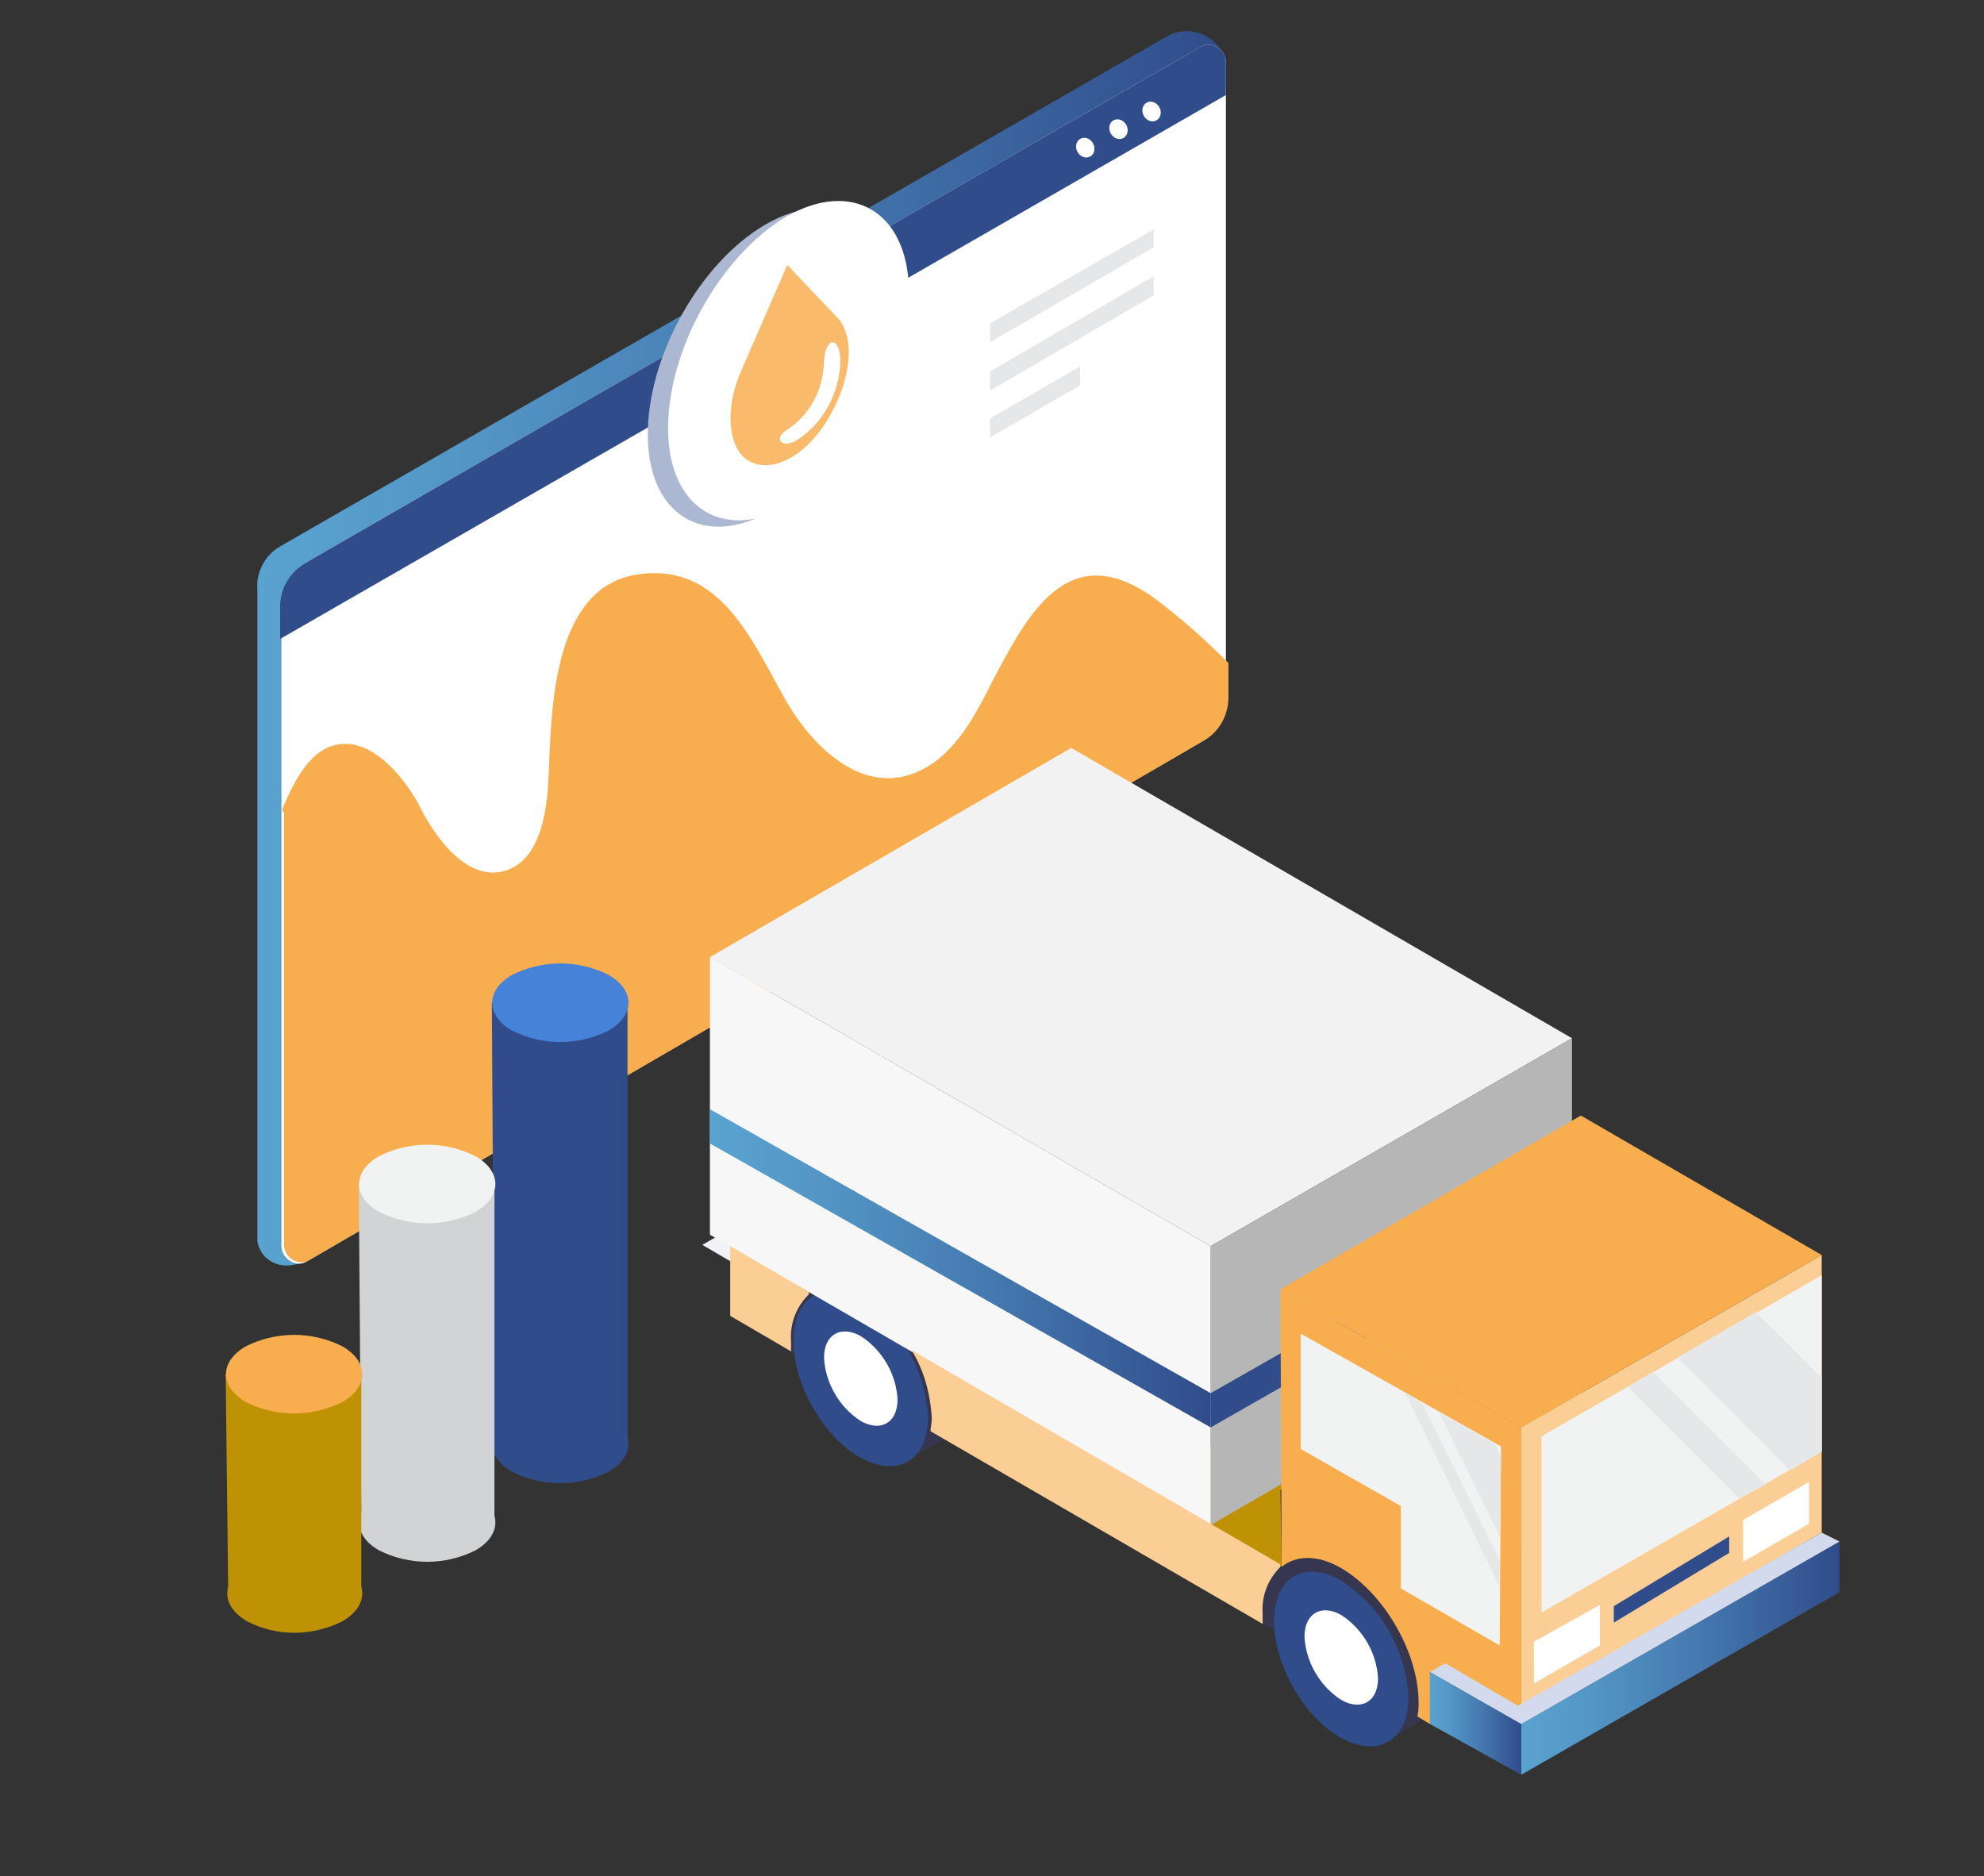 <?xml version="1.0" encoding="UTF-8"?> <!-- Generator: Adobe Illustrator 18.1.0, SVG Export Plug-In . SVG Version: 6.00 Build 0) --> <svg xmlns="http://www.w3.org/2000/svg" xmlns:xlink="http://www.w3.org/1999/xlink" id="Слой_1" x="0px" y="0px" viewBox="0 0 156.5 148" style="enable-background:new 0 0 156.5 148;" xml:space="preserve"><rect x="0" y="0" width="156.5" height="148" fill="#333333" stroke="none"/> <style type="text/css"> .st0{fill:#F8AE4E;} .st1{fill:#FFFFFF;} .st2{fill:url(#SVGID_1_);} .st3{fill:#48486A;} .st4{fill:url(#SVGID_2_);} .st5{fill:#D1D3D4;} .st6{fill:#304C8B;} .st7{fill:#435C95;} .st8{fill:#BF9105;} .st9{fill:#363650;} .st10{fill:#1E327A;} .st11{fill:#2842A2;} .st12{fill:#F2F2F2;} .st13{fill:#B6B6B6;} .st14{fill:#F7F7F7;} .st15{fill:url(#SVGID_3_);} .st16{fill:url(#SVGID_4_);} .st17{fill:#FBCE95;} .st18{fill:#F1F2F2;} .st19{fill:#D3DAED;} .st20{fill:#E6E7E8;} .st21{fill:url(#SVGID_5_);} .st22{fill:#4782D9;} .st23{fill:#F1F2F7;} .st24{fill:url(#SVGID_6_);} .st25{fill:#ACB7D1;} .st26{opacity:0.83;fill:#F8AE4E;enable-background:new ;} .st27{fill:url(#SVGID_7_);} .st28{fill:url(#SVGID_8_);} .st29{fill:url(#SVGID_9_);} .st30{fill:url(#SVGID_10_);} .st31{fill:url(#SVGID_11_);} .st32{fill:url(#SVGID_12_);} .st33{fill:url(#SVGID_13_);} .st34{fill:#F9BE71;} .st35{fill:url(#SVGID_14_);} .st36{fill:url(#SVGID_15_);} .st37{fill:#BCBEC0;} .st38{fill:#414042;} </style> <polygon class="st23" points="55.4,98.2 72,107.9 75.3,106 58.7,96.3 "></polygon> <polygon class="st23" points="61.8,94.3 91.5,111.4 94.8,109.5 65.1,92.4 "></polygon> <polygon class="st23" points="68.3,90.4 85.1,99.9 88.4,98 71.6,88.5 "></polygon> <path class="st6" d="M75.7,106.2l-0.6,0.4l2.2,1.7l0.3-0.2l-1.8-1.4l0.3-0.2L75.7,106.2z"></path> <path class="st6" d="M76.2,108.4c-0.1,0.1-0.2,0.1-0.3,0c-0.2-0.1-0.3-0.1-0.5-0.2c0.1,0,0.3,0,0.4-0.1c0.1-0.1,0.2-0.2,0.1-0.4 c-0.1-0.2-0.2-0.4-0.4-0.5c-0.2-0.2-0.4-0.3-0.7-0.3c-0.2-0.1-0.4,0-0.6,0.1c-0.1,0.1-0.1,0.1-0.2,0.2c0,0.1,0,0.2,0.1,0.3 c0.2,0.3,0.4,0.5,0.7,0.7c0.2,0.1,0.4,0.3,0.6,0.4c0.2,0.1,0.3,0.2,0.5,0.2c0.2,0.1,0.5,0.1,0.7-0.1c0.1,0,0.1-0.1,0.1-0.2 c0,0,0-0.1,0-0.2c0-0.1,0-0.1,0-0.2l-0.5-0.2v0.1c0,0,0,0.1,0,0.1C76.3,108.4,76.3,108.4,76.2,108.4z M75.4,107.9 c-0.1,0-0.2,0.1-0.2,0c-0.1,0-0.2-0.1-0.3-0.1c-0.1-0.1-0.1-0.1-0.2-0.2c0-0.1,0-0.1,0.1-0.2c0.1,0,0.2,0,0.2,0 c0.1,0,0.2,0.1,0.3,0.1c0.1,0.1,0.1,0.1,0.2,0.2C75.5,107.8,75.4,107.8,75.4,107.9L75.4,107.9z"></path> <path class="st6" d="M72.2,108.5l3.2,1l0.3-0.2l-3.2-1L72.2,108.5z M74,109.9c0.1,0.1,0.3,0.2,0.4,0.2c0.1,0,0.2,0,0.3,0 c0.1,0,0.1-0.2,0.1-0.2c0-0.1-0.1-0.2-0.2-0.3c-0.1-0.1-0.3-0.2-0.4-0.2c-0.1,0-0.2,0-0.3,0c-0.1,0-0.1,0.2-0.1,0.2 C73.8,109.7,73.9,109.8,74,109.9L74,109.9z M74.4,109.7C74.5,109.8,74.5,109.8,74.4,109.7C74.4,109.8,74.4,109.8,74.4,109.7 c0,0.1-0.1,0.1-0.1,0.1c-0.1,0-0.1,0-0.1-0.1c0,0-0.1-0.1-0.1-0.1c0,0,0-0.1,0-0.1c0,0,0.1,0,0.1,0c0,0,0.1,0,0.1,0.1 C74.4,109.7,74.4,109.7,74.4,109.7L74.4,109.7z M73.5,108.4c0.1,0.1,0.3,0.2,0.4,0.2c0.1,0,0.2,0,0.3,0c0.1,0,0.1-0.1,0.1-0.2 c0-0.1-0.1-0.2-0.2-0.3c-0.1-0.1-0.3-0.2-0.4-0.2c-0.1,0-0.2,0-0.3,0c-0.1,0-0.1,0.2-0.1,0.2C73.3,108.2,73.4,108.3,73.5,108.4z M73.9,108.2C74,108.2,74,108.3,73.9,108.2C73.9,108.3,73.9,108.3,73.9,108.2c0,0.1-0.1,0.1-0.1,0.1c-0.1,0-0.1,0-0.1-0.1 c0,0-0.1-0.1-0.1-0.1c0,0,0-0.1,0-0.1c0,0,0.1,0,0.1,0c0.1,0,0.1,0,0.1,0.1C73.9,108.1,73.9,108.2,73.9,108.2z"></path> <path class="st6" d="M96.1,110l-0.7-0.5l-1,0.7l0.4,0.3l2.4,1l0.3-0.2l-2.3-1l0.4-0.2l0.3,0.2L96.1,110z"></path> <path class="st6" d="M94.5,111.2c-0.1,0-0.2-0.1-0.3-0.1c-0.1,0-0.1-0.1-0.1-0.2c0-0.1,0-0.1,0-0.1c0.1-0.1,0.3,0,0.6,0.1v-0.3 c-0.2-0.1-0.4-0.1-0.6-0.1c-0.1,0-0.3,0-0.4,0.1c-0.1,0.1-0.2,0.2-0.1,0.3c0.1,0.2,0.2,0.4,0.4,0.5c0.1,0.1,0.2,0.2,0.4,0.2 c0.2,0.1,0.4,0.1,0.6,0.2l0.7,0.2l-0.6,0.4l0.4,0.3l1-0.7l-0.4-0.3l-1.1-0.2C94.8,111.3,94.6,111.3,94.5,111.2z"></path> <path class="st6" d="M91.6,111.9l3.2,1l0.3-0.2l-3.2-1L91.6,111.9z M93.4,113.3c0.1,0.1,0.3,0.2,0.4,0.2c0.1,0,0.2,0,0.3,0 c0.1,0,0.1-0.2,0.1-0.2c0-0.1-0.1-0.2-0.2-0.3c-0.1-0.1-0.3-0.2-0.4-0.2c-0.1,0-0.2,0-0.3,0c-0.1,0-0.1,0.2-0.1,0.2 C93.2,113.1,93.3,113.2,93.4,113.3L93.4,113.3z M93.9,113.1C93.9,113.2,93.9,113.2,93.9,113.1C93.9,113.2,93.9,113.2,93.9,113.1 c0,0.1-0.1,0.1-0.1,0.1c-0.1,0-0.1,0-0.1-0.1c0,0-0.1-0.1-0.1-0.1c0,0,0-0.1,0-0.1c0,0,0.1,0,0.1,0c0,0,0.1,0,0.1,0.1 C93.8,113.1,93.9,113.1,93.9,113.1L93.9,113.1z M92.9,111.8c0.1,0.1,0.3,0.2,0.4,0.2c0.1,0,0.2,0,0.3,0c0.1,0,0.1-0.2,0.1-0.2 c0-0.1-0.1-0.2-0.2-0.3c-0.1-0.1-0.3-0.2-0.4-0.2c-0.1,0-0.2,0-0.3,0c-0.1,0-0.1,0.2-0.1,0.2C92.7,111.6,92.8,111.7,92.9,111.8 L92.9,111.8z M93.4,111.6C93.4,111.7,93.4,111.7,93.4,111.6C93.4,111.7,93.4,111.7,93.4,111.6c0,0.1-0.1,0.1-0.1,0.1 c-0.1,0-0.1,0-0.1-0.1c0,0-0.1-0.1-0.1-0.1c0,0,0-0.1,0-0.1c0,0,0.1,0,0.1,0c0.1,0,0.1,0,0.1,0.1C93.3,111.6,93.3,111.6,93.4,111.6 L93.4,111.6z"></path> <path class="st6" d="M89.3,98.9c-0.1,0-0.2-0.1-0.3-0.1c-0.1,0-0.1-0.1-0.1-0.2c0-0.1,0-0.1,0-0.1c0.1-0.1,0.3,0,0.6,0.1v-0.3 c-0.2-0.1-0.4-0.1-0.6-0.1c-0.1,0-0.3,0-0.4,0.1c-0.1,0.1-0.2,0.2-0.1,0.3c0.1,0.2,0.2,0.4,0.4,0.5c0.1,0.1,0.2,0.2,0.4,0.2 c0.2,0.1,0.4,0.1,0.6,0.2l0.7,0.2l-0.6,0.4l0.4,0.3l1-0.7l-0.4-0.3L89.8,99C89.6,99,89.4,98.9,89.3,98.9z"></path> <path class="st6" d="M87.9,98.6L87.3,99l2.2,1.7l0.3-0.2L88,99.1l0.3-0.2L87.9,98.6z"></path> <path class="st6" d="M85.6,100.1l3.2,1l0.3-0.2l-3.2-1L85.6,100.1z M87.4,101.5c0.1,0.1,0.3,0.2,0.4,0.2c0.1,0,0.2,0,0.3,0 c0.1,0,0.1-0.2,0.1-0.2c0-0.1-0.1-0.2-0.2-0.3c-0.1-0.1-0.3-0.2-0.4-0.2c-0.1,0-0.2,0-0.3,0c-0.1,0-0.1,0.2-0.1,0.2 C87.2,101.3,87.3,101.4,87.4,101.5L87.4,101.5z M87.9,101.3C87.9,101.4,87.9,101.4,87.9,101.3C87.9,101.4,87.9,101.4,87.9,101.3 c0,0.1-0.1,0.1-0.1,0.1c-0.1,0-0.1,0-0.1-0.1c0,0-0.1-0.1-0.1-0.1c0,0,0-0.1,0-0.1c0,0,0.1,0,0.1,0c0,0,0.1,0,0.1,0.1 C87.8,101.3,87.9,101.3,87.9,101.3L87.9,101.3z M86.9,100c0.1,0.1,0.3,0.2,0.4,0.2c0.1,0,0.2,0,0.3,0c0.1,0,0.1-0.2,0.1-0.2 c0-0.1-0.1-0.2-0.2-0.3c-0.1-0.1-0.3-0.2-0.4-0.2c-0.1,0-0.2,0-0.3,0c-0.1,0-0.1,0.2-0.1,0.2C86.7,99.8,86.8,99.9,86.9,100z M87.4,99.8C87.4,99.8,87.4,99.9,87.4,99.8C87.4,99.9,87.4,99.9,87.4,99.8c0,0.1-0.1,0.1-0.1,0.1c-0.1,0-0.1,0-0.1-0.1 c0,0-0.1-0.1-0.1-0.1c0,0,0-0.1,0-0.1c0,0,0.1,0,0.1,0c0,0,0.1,0,0.1,0.1C87.3,99.7,87.3,99.8,87.4,99.8L87.4,99.8z"></path> <g> <linearGradient id="SVGID_1_" gradientUnits="userSpaceOnUse" x1="-16.84" y1="98.891" x2="59.7" y2="98.891" gradientTransform="matrix(-1 0 0 -1 79.86 150)"> <stop offset="0" style="stop-color:#304C8B"></stop> <stop offset="0.44" style="stop-color:#4579AF"></stop> <stop offset="0.8" style="stop-color:#5497C7"></stop> <stop offset="1" style="stop-color:#59A3D0"></stop> </linearGradient> <path class="st2" d="M22.1,43.1L92,2.9c1.5-0.9,3.5-0.4,4.4,1.2c0.1,0.2,0.2,0.4,0.3,0.5v0.1v50.6c-0.1,1.4-0.9,2.6-2.1,3.3 l-70.6,41l-1,0.2c-1.3,0.2-2.5-0.6-2.7-1.9c0-0.1,0-0.3,0-0.4V46.5C20.2,45.1,20.9,43.8,22.1,43.1z"></path> <path class="st1" d="M24.1,44.4L94.7,3.7c0.6-0.4,1.4-0.1,1.8,0.5c0.1,0.2,0.2,0.4,0.2,0.7v50.2c0,1.4-0.7,2.7-1.9,3.4l-70.6,41 c-0.6,0.4-1.4,0.1-1.8-0.5c-0.1-0.2-0.2-0.4-0.2-0.7V47.8C22.2,46.4,22.9,45.1,24.1,44.4z"></path> <polygon class="st20" points="78.1,27 91,19.5 91,18.1 78.1,25.5 "></polygon> <polygon class="st20" points="78.1,30.8 91,23.3 91,21.8 78.1,29.3 "></polygon> <polygon class="st20" points="78.1,34.5 85.2,30.4 85.2,28.9 78.1,33 "></polygon> <path class="st6" d="M24.1,44.4L94.7,3.7c0.6-0.4,1.4-0.1,1.8,0.5c0.1,0.2,0.2,0.4,0.2,0.7v2.6L22.1,50.4v-2.6 C22.1,46.4,22.9,45.1,24.1,44.4z"></path> <path class="st0" d="M22.4,63.5c0.8-1.8,2.1-4.6,4.5-4.8c2.6-0.3,5,2.7,6.1,4.7c1.1,2.3,3.7,6.2,6.8,5.3s3.4-5.4,3.5-8 c0.2-5.1,0.4-14.5,7.1-15.4c6.4-0.9,8.9,5.2,11.5,9.8c1.9,3.4,5.8,7.6,10.2,5.9c3.1-1.2,4.8-4.5,6.2-7.3c2.8-5.3,5.9-11.2,12.5-6.7 c2.2,1.6,4.2,3.4,6.1,5.3V55c0,1.4-0.7,2.7-1.9,3.4l-70.6,41c-0.6,0.4-1.4,0.1-1.8-0.5c-0.1-0.2-0.2-0.4-0.2-0.7V64.1 C22.2,63.9,22.3,63.7,22.4,63.5z"></path> <ellipse transform="matrix(0.874 -0.487 0.487 0.874 7.191 45.325)" class="st1" cx="90.8" cy="8.8" rx="0.7" ry="0.8"></ellipse> <ellipse transform="matrix(0.874 -0.487 0.487 0.874 6.173 44.227)" class="st1" cx="88.2" cy="10.2" rx="0.7" ry="0.8"></ellipse> <ellipse transform="matrix(0.874 -0.486 0.486 0.874 5.156 43.11)" class="st1" cx="85.6" cy="11.6" rx="0.7" ry="0.8"></ellipse> <path class="st25" d="M51.1,34.5c0.1,6.2,4.5,8.8,9.7,5.8c5.3-3.1,9.4-10.6,9.3-16.8c-0.1-6.2-4.5-8.8-9.7-5.8S51,28.2,51.1,34.5z"></path> <path class="st1" d="M52.7,34c0.1,6.2,4.5,8.8,9.7,5.8c5.3-3.1,9.4-10.6,9.3-16.9c-0.1-6.2-4.5-8.8-9.7-5.8 C56.8,20.2,52.6,27.7,52.7,34z"></path> <path class="st26" d="M58.4,29.4l3.7-8.5l3.9,4.1c1.6,1.6,1.1,5.3-0.9,8.4c-2,3.1-5,4.2-6.6,2.5C57.4,34.6,57.3,32,58.4,29.4z"></path> <path class="st1" d="M62.1,33.9c1.8-1.2,2.8-3.1,2.9-5.3c0-1.8,1.2-2.4,1.3-0.1c-0.1,2.5-1.3,4.8-3.4,6.2 C61.6,35.5,61,34.5,62.1,33.9z"></path> </g> <polygon class="st8" points="132.8,114.5 113.8,103.5 90.1,117.2 109.1,128.2 "></polygon> <polygon class="st9" points="98.5,127.5 110.5,133.9 111.6,117.5 101,117.5 101.1,123.6 99.9,124 "></polygon> <polygon class="st9" points="61.3,106 73.1,113.1 74.4,95.9 63.8,95.9 63.3,100.7 62.7,102.4 "></polygon> <polygon class="st10" points="77,112.6 81.7,109.8 81.7,98.9 77,101.3 "></polygon> <path class="st11" d="M73.6,99.7c3.1,2,5.1,5.4,5.3,9.2c0,3.4-2.4,4.8-5.3,3.2c-2.9-1.6-5.3-5.7-5.3-9.2S70.7,98.1,73.6,99.7z"></path> <polygon class="st9" points="109.1,137.5 113.8,134.7 113.8,123.8 109.1,126.2 "></polygon> <path class="st9" d="M71.2,115.4l3.3-1.9C75.4,113,76,112,76,111v-9.2l-4.7,2.4V115.4z"></path> <path class="st6" d="M67.9,102.6c3.1,2,5.1,5.4,5.3,9.2c0,3.4-2.4,4.8-5.3,3.2c-2.9-1.6-5.3-5.7-5.3-9.2S64.9,100.9,67.9,102.6z"></path> <path class="st1" d="M67.9,105.4c1.7,1.1,2.8,3,2.9,5c0,1.8-1.3,2.6-2.9,1.7c-1.7-1.1-2.8-3-2.9-5C65,105.3,66.3,104.5,67.9,105.4z"></path> <polygon class="st12" points="95.5,98.3 56,75.5 84.5,59 124,81.9 "></polygon> <polygon class="st13" points="95.5,98.3 95.5,120.3 124,103.8 124,81.9 "></polygon> <polygon class="st14" points="95.5,120.3 56,97.4 56,75.5 95.5,98.3 "></polygon> <linearGradient id="SVGID_2_" gradientUnits="userSpaceOnUse" x1="-15.675" y1="2256.058" x2="23.862" y2="2256.058" gradientTransform="matrix(-1 0 0 1 79.86 -2156)"> <stop offset="0" style="stop-color:#304C8B"></stop> <stop offset="0.44" style="stop-color:#4579AF"></stop> <stop offset="0.8" style="stop-color:#5497C7"></stop> <stop offset="1" style="stop-color:#59A3D0"></stop> </linearGradient> <polygon class="st4" points="95.5,112.6 56,90.2 56,87.5 95.5,109.9 "></polygon> <polygon class="st6" points="95.5,112.6 117.4,100.1 117.4,97.4 95.5,109.9 "></polygon> <linearGradient id="SVGID_3_" gradientUnits="userSpaceOnUse" x1="-65.195" y1="2286.808" x2="-40.142" y2="2286.808" gradientTransform="matrix(-1 0 0 1 79.86 -2156)"> <stop offset="0" style="stop-color:#304C8B"></stop> <stop offset="0.44" style="stop-color:#4579AF"></stop> <stop offset="0.8" style="stop-color:#5497C7"></stop> <stop offset="1" style="stop-color:#59A3D0"></stop> </linearGradient> <polygon class="st15" points="145.1,121.6 145.1,125.6 120,140 120,136 "></polygon> <polygon class="st17" points="143.7,99 120,112.6 120,134.6 143.7,120.9 "></polygon> <polygon class="st18" points="143.7,100.6 121.6,113.3 121.6,127.2 143.7,114.5 "></polygon> <polygon class="st1" points="126.2,126.6 121,129.5 121,132.8 126.2,129.8 "></polygon> <polygon class="st6" points="136.4,121.2 127.3,126.7 127.3,128 136.4,122.5 "></polygon> <polygon class="st1" points="142.7,116.9 137.5,119.9 137.5,123.2 142.7,120.2 "></polygon> <path class="st0" d="M111.8,135.4c0.1-0.4,0.1-0.7,0.1-1.1c0-3.9-2.7-8.6-6.1-10.6c-1.9-1.1-3.6-1-4.7-0.1l-0.1-21.9l19,10.9V136 l-7.2-4.1v4.1L111.8,135.4z"></path> <path class="st6" d="M105.8,124.7c3.1,2,5.1,5.4,5.3,9.2c0,3.4-2.4,4.8-5.3,3.2c-2.9-1.6-5.3-5.7-5.3-9.2 C100.5,124.4,102.9,123,105.8,124.7z"></path> <path class="st1" d="M105.8,127.4c1.7,1.1,2.8,3,2.9,5c0,1.8-1.3,2.6-2.9,1.7c-1.7-1.1-2.8-3-2.9-5 C102.9,127.3,104.2,126.5,105.8,127.4z"></path> <polygon class="st0" points="143.7,99 124.7,88 101,101.7 120,112.6 "></polygon> <polygon class="st18" points="118.4,114.1 102.6,105.2 102.6,114.3 110.5,118.8 110.5,125.3 118.3,129.8 "></polygon> <path class="st17" d="M63.8,101.9l0,0.2c-1,1-1.5,2.3-1.4,3.7c0,0.3,0,0.5,0,0.8l-4.8-2.8v-5.5L63.8,101.9z"></path> <path class="st17" d="M73.4,112.9c0-0.3,0.1-0.6,0.1-1c-0.1-1.9-0.6-3.8-1.6-5.4l29.1,16.9v0.2c-1,1-1.5,2.3-1.4,3.7 c0,0.3,0,0.5,0,0.8L73.4,112.9z"></path> <polygon class="st19" points="143.7,120.9 145.1,121.6 120,136 118.6,135.2 "></polygon> <polygon class="st20" points="128.4,109.4 130.4,108.2 139.3,117.1 137.2,118.2 "></polygon> <polygon class="st20" points="138.5,103.5 143.7,108.7 143.7,114.5 141.2,116 132.3,107.1 "></polygon> <polygon class="st20" points="110.8,109.8 112.2,110.7 118.3,123.1 118.3,125.2 "></polygon> <polygon class="st20" points="118.4,114.8 118.3,121.2 113.5,111.4 117.9,113.9 "></polygon> <polygon class="st19" points="112.8,131.9 114,131.2 121,135.3 119.8,135.9 "></polygon> <linearGradient id="SVGID_4_" gradientUnits="userSpaceOnUse" x1="-40.149" y1="2291.925" x2="-32.99" y2="2291.925" gradientTransform="matrix(-1 0 0 1 79.86 -2156)"> <stop offset="0" style="stop-color:#304C8B"></stop> <stop offset="0.44" style="stop-color:#4579AF"></stop> <stop offset="0.8" style="stop-color:#5497C7"></stop> <stop offset="1" style="stop-color:#59A3D0"></stop> </linearGradient> <polygon class="st16" points="120,140 112.8,136 112.8,131.9 120,136 "></polygon> <g> <path class="st6" d="M40.4,116.1c-2.1-1.2-2.1-3.2,0-4.4c2.4-1.2,5.2-1.2,7.6,0c2.1,1.2,2.1,3.2,0,4.4 C45.6,117.3,42.8,117.3,40.4,116.1z"></path> <path class="st5" d="M29.9,122.3c-2.1-1.2-2.1-3.2,0-4.4c2.4-1.2,5.2-1.2,7.6,0c2.1,1.2,2.1,3.2,0,4.4 C35.1,123.5,32.3,123.5,29.9,122.3z"></path> <polygon class="st6" points="39,113.9 49.5,113.9 49.5,79.1 38.8,79.1 "></polygon> <polygon class="st5" points="28.5,119.7 39,119.7 39,93.4 28.3,93.4 "></polygon> <path class="st22" d="M40.4,81.3c-2.1-1.2-2.1-3.2,0-4.4c2.4-1.2,5.2-1.2,7.6,0c2.1,1.2,2.1,3.2,0,4.4 C45.6,82.5,42.8,82.5,40.4,81.3z"></path> <path class="st18" d="M29.9,95.6c-2.1-1.2-2.1-3.2,0-4.4c2.4-1.2,5.2-1.2,7.6,0c2.1,1.2,2.1,3.2,0,4.4 C35.1,96.8,32.3,96.8,29.9,95.6z"></path> <path class="st8" d="M19.5,127.9c-2.1-1.2-2.1-3.2,0-4.4c2.3-1.2,5.1-1.2,7.5,0c2.1,1.2,2.1,3.2,0,4.4 C24.6,129.1,21.8,129.1,19.5,127.9z"></path> <polygon class="st8" points="18,125.5 28.5,125.5 28.5,108.4 17.8,108.4 "></polygon> <path class="st0" d="M19.4,110.6c-2.1-1.2-2.1-3.2,0-4.4c2.4-1.2,5.2-1.2,7.6,0c2.1,1.2,2.1,3.2,0,4.4 C24.6,111.8,21.8,111.8,19.4,110.6z"></path> </g> </svg> 